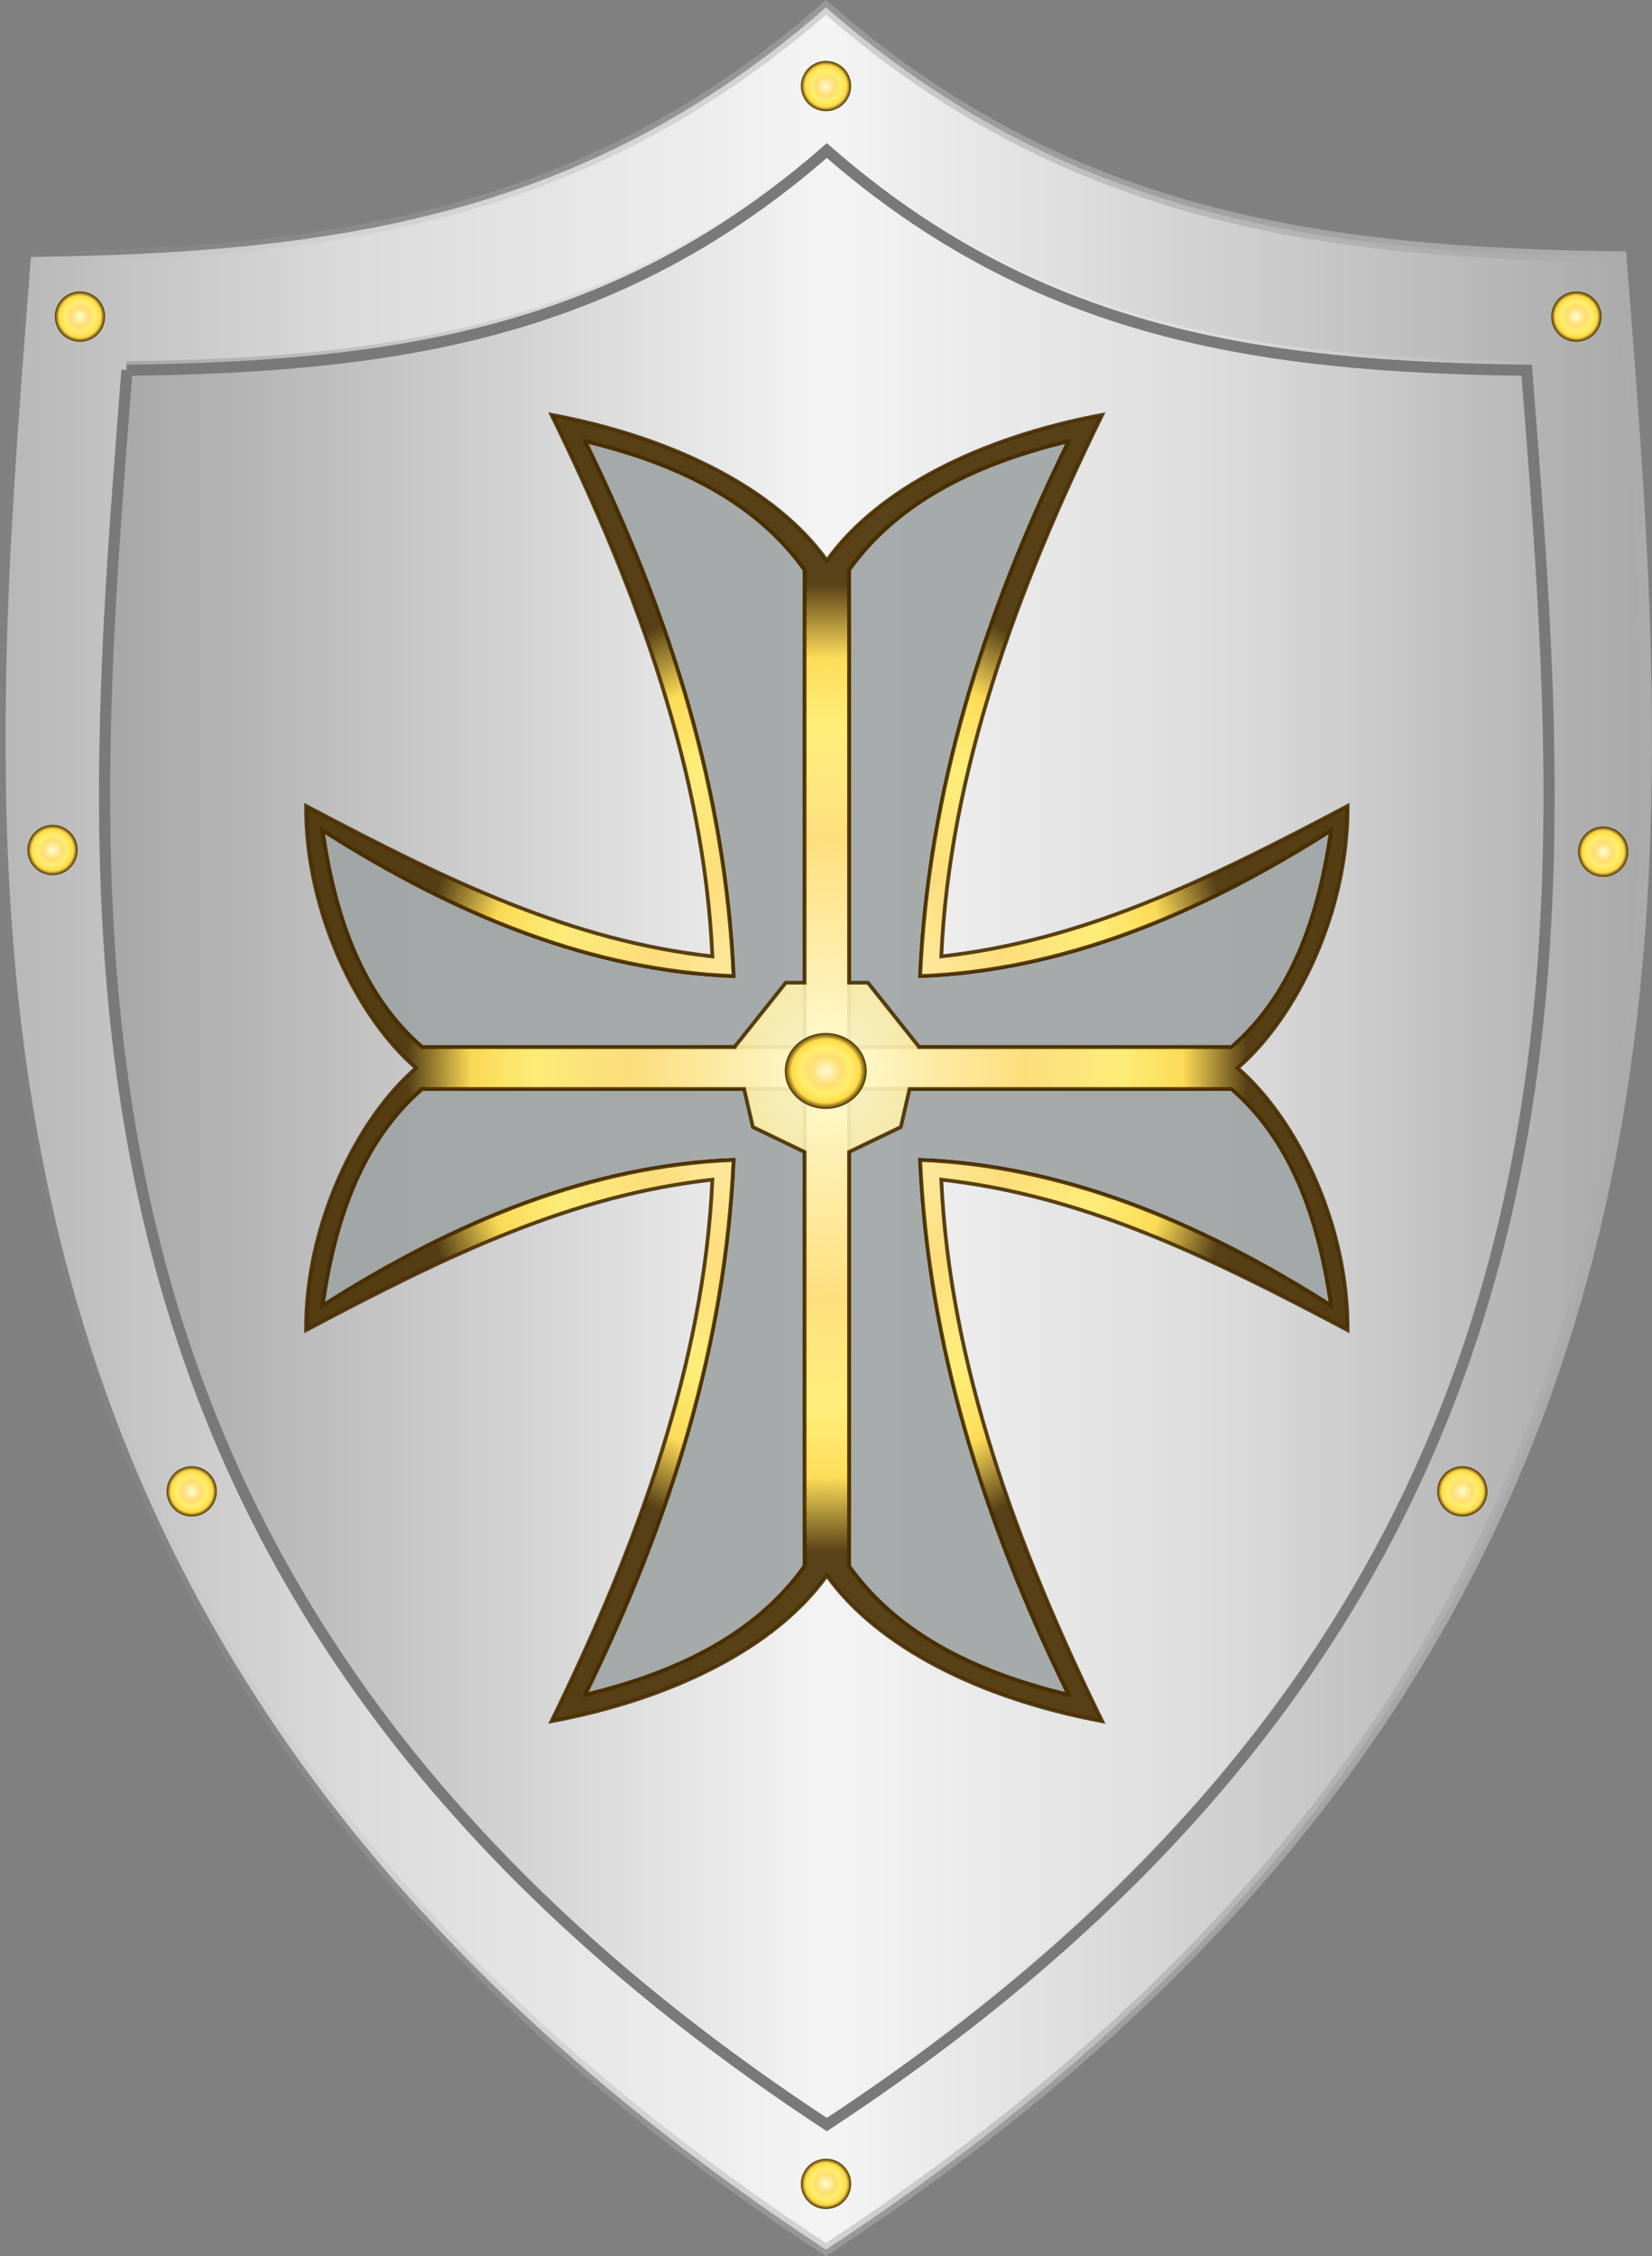 <?xml version="1.0" encoding="UTF-8" standalone="no"?>
<!-- Created with Inkscape (http://www.inkscape.org/) -->
<svg xmlns:svg="http://www.w3.org/2000/svg" xmlns="http://www.w3.org/2000/svg" xmlns:xlink="http://www.w3.org/1999/xlink" xmlns:inkscape="http://www.inkscape.org/namespaces/inkscape" xmlns:sodipodi="http://sodipodi.sourceforge.net/DTD/sodipodi-0.dtd" xmlns:ns1="http://sozi.baierouge.fr" xmlns:dc="http://purl.org/dc/elements/1.1/" xmlns:cc="http://web.resource.org/cc/" version="1.1" width="100%" height="100%" viewBox="0 0 443.8 605.78" id="svg4745" inkscape:version="0.91 r13725" xmlns:rdf="http://www.w3.org/1999/02/22-rdf-syntax-ns#">
  <rect x="0" y="0" width="443.8" height="605.78" fill="#808080" stroke="none"/>
  <defs id="defs4747">
    <radialGradient cx="344.92" cy="405.24" r="115.75" id="radialGradient3794" gradientUnits="userSpaceOnUse" gradientTransform="matrix(1.228,-0.036,0.046,1.58,-97.578,-217.59)">
      <stop id="stop3796" style="stop-color:#fffdd2;stop-opacity:1" offset="0"/>
      <stop id="stop3798" style="stop-color:#ffdd71;stop-opacity:1" offset="0.474"/>
      <stop id="stop3800" style="stop-color:#ffef6e;stop-opacity:1" offset="0.695"/>
      <stop id="stop3802" style="stop-color:#ffdb48;stop-opacity:1" offset="0.695"/>
      <stop id="stop3804" style="stop-color:#482e00;stop-opacity:1" offset="1"/>
    </radialGradient>
    <linearGradient x1="676.19" y1="475.34" x2="220.55" y2="475.34" id="linearGradient4431-7" xlink:href="#linearGradient3182-5-4" gradientUnits="userSpaceOnUse"/>
    <linearGradient id="linearGradient3182-5-4">
      <stop id="stop3184-6-1" style="stop-color:#a6a6a6;stop-opacity:1" offset="0"/>
      <stop id="stop3192-2-4" style="stop-color:#f4f4f4;stop-opacity:1" offset="0.5"/>
      <stop id="stop3194-0-6" style="stop-color:#dbdbdb;stop-opacity:1" offset="0.783"/>
      <stop id="stop3186-3-0" style="stop-color:#b5b5b5;stop-opacity:1" offset="1"/>
    </linearGradient>
    <linearGradient x1="252.63" y1="531.27" x2="641.68" y2="531.27" id="linearGradient4760" xlink:href="#linearGradient3182-5-4" gradientUnits="userSpaceOnUse"/>
    <linearGradient x1="676.19" y1="475.34" x2="220.55" y2="475.34" id="linearGradient4823" gradientUnits="userSpaceOnUse">
      <stop id="stop13332" style="stop-color:#acacac;stop-opacity:1" offset="0"/>
      <stop id="stop13334" style="stop-color:#b3b3b3;stop-opacity:0" offset="1"/>
    </linearGradient>
    <radialGradient cx="502.87" cy="28.439" r="194.03" id="radialGradient4893" gradientUnits="userSpaceOnUse" gradientTransform="matrix(1,0,0,1.366,0,-105.5)">
      <stop id="stop4889" style="stop-color:#ffffff;stop-opacity:1" offset="0"/>
      <stop id="stop4891" style="stop-color:#ffffff;stop-opacity:0" offset="1"/>
    </radialGradient>
    <radialGradient cx="221.06" cy="147.12" r="2.697" id="radialGradient5039" gradientUnits="userSpaceOnUse">
      <stop id="stop5066" style="stop-color:#fffdd2;stop-opacity:1" offset="0"/>
      <stop id="stop5068" style="stop-color:#ffdd71;stop-opacity:1" offset="0.386"/>
      <stop id="stop5070" style="stop-color:#ffef6e;stop-opacity:1" offset="0.605"/>
      <stop id="stop5072" style="stop-color:#ffdb48;stop-opacity:1" offset="0.837"/>
      <stop id="stop5074" style="stop-color:#482e00;stop-opacity:1" offset="1"/>
    </radialGradient>
    <radialGradient cx="344.92" cy="405.24" r="115.75" id="radialGradient7264" gradientUnits="userSpaceOnUse" gradientTransform="matrix(1.228,-0.036,0.046,1.58,-97.578,-217.59)">
      <stop id="stop5893" style="stop-color:#fffdd2;stop-opacity:1" offset="0"/>
      <stop id="stop5895" style="stop-color:#ffdd71;stop-opacity:1" offset="0.474"/>
      <stop id="stop5897" style="stop-color:#ffef6e;stop-opacity:1" offset="0.695"/>
      <stop id="stop5899" style="stop-color:#ffdb48;stop-opacity:1" offset="0.847"/>
      <stop id="stop5901" style="stop-color:#482e00;stop-opacity:1" offset="1"/>
    </radialGradient>
    <radialGradient cx="221.06" cy="147.12" r="2.697" id="radialGradient2863" xlink:href="#radialGradient5039" gradientUnits="userSpaceOnUse"/>
    <radialGradient cx="221.06" cy="147.12" r="2.697" id="radialGradient2865" xlink:href="#radialGradient5039" gradientUnits="userSpaceOnUse"/>
    <radialGradient cx="221.06" cy="147.12" r="2.697" id="radialGradient2867" xlink:href="#radialGradient5039" gradientUnits="userSpaceOnUse"/>
    <radialGradient cx="221.06" cy="147.12" r="2.697" id="radialGradient2869" xlink:href="#radialGradient5039" gradientUnits="userSpaceOnUse"/>
    <radialGradient cx="221.06" cy="147.12" r="2.697" id="radialGradient2871" xlink:href="#radialGradient5039" gradientUnits="userSpaceOnUse"/>
    <radialGradient cx="221.06" cy="147.12" r="2.697" id="radialGradient2873" xlink:href="#radialGradient5039" gradientUnits="userSpaceOnUse"/>
    <radialGradient cx="221.06" cy="147.12" r="2.697" id="radialGradient2875" xlink:href="#radialGradient5039" gradientUnits="userSpaceOnUse"/>
    <radialGradient cx="221.06" cy="147.12" r="2.697" id="radialGradient2877" xlink:href="#radialGradient5039" gradientUnits="userSpaceOnUse"/>
    <radialGradient cx="502.87" cy="28.439" r="194.03" id="radialGradient2899" xlink:href="#radialGradient4893" gradientUnits="userSpaceOnUse" gradientTransform="matrix(1,0,0,1.366,473.814,13.503)"/>
    <radialGradient cx="344.92" cy="405.24" r="115.75" id="radialGradient2883-9" xlink:href="#radialGradient7264-8" gradientUnits="userSpaceOnUse" gradientTransform="matrix(1.228,-0.036,0.046,1.58,-524.047,-218.398)"/>
    <radialGradient cx="344.92" cy="405.24" r="115.75" id="radialGradient7264-8" gradientUnits="userSpaceOnUse" gradientTransform="matrix(1.228,-0.036,0.046,1.58,-97.578,-217.59)">
      <stop id="stop5893-4" style="stop-color:#fffdd2;stop-opacity:1" offset="0"/>
      <stop id="stop5895-8" style="stop-color:#ffdd71;stop-opacity:1" offset="0.474"/>
      <stop id="stop5897-1" style="stop-color:#ffef6e;stop-opacity:1" offset="0.695"/>
      <stop id="stop5899-0" style="stop-color:#ffdb48;stop-opacity:1" offset="0.847"/>
      <stop id="stop5901-3" style="stop-color:#482e00;stop-opacity:1" offset="1"/>
    </radialGradient>
    <radialGradient cx="344.92" cy="405.24" r="115.75" id="radialGradient2952" xlink:href="#radialGradient7264-8" gradientUnits="userSpaceOnUse" gradientTransform="matrix(1.228,-0.036,0.046,1.58,340.72,-90.358)"/>
    <radialGradient cx="344.699" cy="405.411" r="115.75" fx="344.699" fy="405.411" id="radialGradient2987-8" xlink:href="#radialGradient7264-7" gradientUnits="userSpaceOnUse" gradientTransform="matrix(1.228,-0.036,0.046,1.58,-646.577,-341.408)"/>
    <radialGradient cx="344.92" cy="405.24" r="115.75" id="radialGradient7264-7" gradientUnits="userSpaceOnUse" gradientTransform="matrix(1.228,-0.036,0.046,1.58,-97.578,-217.59)">
      <stop id="stop5893-9" style="stop-color:#fffdd2;stop-opacity:1" offset="0"/>
      <stop id="stop5895-6" style="stop-color:#ffdd71;stop-opacity:1" offset="0.474"/>
      <stop id="stop5897-0" style="stop-color:#ffef6e;stop-opacity:1" offset="0.695"/>
      <stop id="stop5899-4" style="stop-color:#ffdb48;stop-opacity:1" offset="0.847"/>
      <stop id="stop5901-1" style="stop-color:#482e00;stop-opacity:1" offset="1"/>
    </radialGradient>
    <radialGradient cx="344.699" cy="405.411" r="115.75" fx="344.699" fy="405.411" id="radialGradient2987-1" xlink:href="#radialGradient7264-0" gradientUnits="userSpaceOnUse" gradientTransform="matrix(1.228,-0.036,0.046,1.58,-646.577,-341.408)"/>
    <radialGradient cx="344.92" cy="405.24" r="115.75" id="radialGradient7264-0" gradientUnits="userSpaceOnUse" gradientTransform="matrix(1.228,-0.036,0.046,1.58,-97.578,-217.59)">
      <stop id="stop5893-42" style="stop-color:#fffdd2;stop-opacity:1" offset="0"/>
      <stop id="stop5895-7" style="stop-color:#ffdd71;stop-opacity:1" offset="0.474"/>
      <stop id="stop5897-4" style="stop-color:#ffef6e;stop-opacity:1" offset="0.695"/>
      <stop id="stop5899-03" style="stop-color:#ffdb48;stop-opacity:1" offset="0.847"/>
      <stop id="stop5901-2" style="stop-color:#482e00;stop-opacity:1" offset="1"/>
    </radialGradient>
    <radialGradient cx="344.699" cy="405.411" r="115.75" fx="344.699" fy="405.411" id="radialGradient3069" xlink:href="#radialGradient7264" gradientUnits="userSpaceOnUse" gradientTransform="matrix(0.77,0.597,-0.969,1.249,355.41,-419.959)"/>
    <linearGradient x1="-208.849" y1="409.746" x2="-95.937" y2="500.174" id="linearGradient3071" xlink:href="#radialGradient7264-0" gradientUnits="userSpaceOnUse" gradientTransform="translate(558.998,5.611)"/>
    <linearGradient x1="-208.849" y1="409.746" x2="-95.937" y2="500.174" id="linearGradient3071-3" xlink:href="#radialGradient7264-0-4" gradientUnits="userSpaceOnUse" gradientTransform="matrix(-1,0,0,1,130.301,5.611)"/>
    <radialGradient cx="344.92" cy="405.24" r="115.75" id="radialGradient7264-0-4" gradientUnits="userSpaceOnUse" gradientTransform="matrix(1.228,-0.036,0.046,1.58,-97.578,-217.59)">
      <stop id="stop5893-42-5" style="stop-color:#fffdd2;stop-opacity:1" offset="0"/>
      <stop id="stop5895-7-8" style="stop-color:#ffdd71;stop-opacity:1" offset="0.474"/>
      <stop id="stop5897-4-5" style="stop-color:#ffef6e;stop-opacity:1" offset="0.695"/>
      <stop id="stop5899-03-7" style="stop-color:#ffdb48;stop-opacity:1" offset="0.847"/>
      <stop id="stop5901-2-3" style="stop-color:#482e00;stop-opacity:1" offset="1"/>
    </radialGradient>
    <radialGradient cx="344.699" cy="405.411" r="115.75" fx="344.699" fy="405.411" id="radialGradient3069-3" xlink:href="#radialGradient7264-89" gradientUnits="userSpaceOnUse" gradientTransform="matrix(0.77,0.597,-0.969,1.249,-77.022,-425.569)"/>
    <radialGradient cx="344.92" cy="405.24" r="115.75" id="radialGradient7264-89" gradientUnits="userSpaceOnUse" gradientTransform="matrix(1.228,-0.036,0.046,1.58,-97.578,-217.59)">
      <stop id="stop5893-5" style="stop-color:#fffdd2;stop-opacity:1" offset="0"/>
      <stop id="stop5895-5" style="stop-color:#ffdd71;stop-opacity:1" offset="0.474"/>
      <stop id="stop5897-3" style="stop-color:#ffef6e;stop-opacity:1" offset="0.695"/>
      <stop id="stop5899-8" style="stop-color:#ffdb48;stop-opacity:1" offset="0.847"/>
      <stop id="stop5901-6" style="stop-color:#482e00;stop-opacity:1" offset="1"/>
    </radialGradient>
    <radialGradient cx="344.699" cy="405.411" r="115.75" fx="344.699" fy="405.411" id="radialGradient3101" xlink:href="#radialGradient7264-89" gradientUnits="userSpaceOnUse" gradientTransform="matrix(-0.77,0.597,0.969,1.249,88.828,-419.959)"/>
    <linearGradient x1="-208.849" y1="409.746" x2="-95.937" y2="500.174" id="linearGradient3071-1" xlink:href="#radialGradient7264-0-2" gradientUnits="userSpaceOnUse" gradientTransform="matrix(1,0,0,-1,558.998,813.881)"/>
    <radialGradient cx="344.92" cy="405.24" r="115.75" id="radialGradient7264-0-2" gradientUnits="userSpaceOnUse" gradientTransform="matrix(1.228,-0.036,0.046,1.58,-97.578,-217.59)">
      <stop id="stop5893-42-4" style="stop-color:#fffdd2;stop-opacity:1" offset="0"/>
      <stop id="stop5895-7-7" style="stop-color:#ffdd71;stop-opacity:1" offset="0.474"/>
      <stop id="stop5897-4-8" style="stop-color:#ffef6e;stop-opacity:1" offset="0.695"/>
      <stop id="stop5899-03-6" style="stop-color:#ffdb48;stop-opacity:1" offset="0.847"/>
      <stop id="stop5901-2-37" style="stop-color:#482e00;stop-opacity:1" offset="1"/>
    </radialGradient>
    <radialGradient cx="344.699" cy="405.411" r="115.75" fx="344.699" fy="405.411" id="radialGradient3069-7" xlink:href="#radialGradient7264-2" gradientUnits="userSpaceOnUse" gradientTransform="matrix(0.77,0.597,-0.969,1.249,-77.022,-425.569)"/>
    <radialGradient cx="344.92" cy="405.24" r="115.75" id="radialGradient7264-2" gradientUnits="userSpaceOnUse" gradientTransform="matrix(1.228,-0.036,0.046,1.58,-97.578,-217.59)">
      <stop id="stop5893-3" style="stop-color:#fffdd2;stop-opacity:1" offset="0"/>
      <stop id="stop5895-72" style="stop-color:#ffdd71;stop-opacity:1" offset="0.474"/>
      <stop id="stop5897-5" style="stop-color:#ffef6e;stop-opacity:1" offset="0.695"/>
      <stop id="stop5899-3" style="stop-color:#ffdb48;stop-opacity:1" offset="0.847"/>
      <stop id="stop5901-7" style="stop-color:#482e00;stop-opacity:1" offset="1"/>
    </radialGradient>
    <radialGradient cx="344.699" cy="405.411" r="115.75" fx="344.699" fy="405.411" id="radialGradient3101-6" xlink:href="#radialGradient7264-2" gradientUnits="userSpaceOnUse" gradientTransform="matrix(0.77,-0.597,-0.969,-1.249,477.94,1116.44)"/>
    <linearGradient x1="-208.849" y1="409.746" x2="-95.937" y2="500.174" id="linearGradient3071-31" xlink:href="#radialGradient7264-0-0" gradientUnits="userSpaceOnUse" gradientTransform="matrix(-1,0,0,-1,130.301,813.881)"/>
    <radialGradient cx="344.92" cy="405.24" r="115.75" id="radialGradient7264-0-0" gradientUnits="userSpaceOnUse" gradientTransform="matrix(1.228,-0.036,0.046,1.58,-97.578,-217.59)">
      <stop id="stop5893-42-0" style="stop-color:#fffdd2;stop-opacity:1" offset="0"/>
      <stop id="stop5895-7-5" style="stop-color:#ffdd71;stop-opacity:1" offset="0.474"/>
      <stop id="stop5897-4-0" style="stop-color:#ffef6e;stop-opacity:1" offset="0.695"/>
      <stop id="stop5899-03-3" style="stop-color:#ffdb48;stop-opacity:1" offset="0.847"/>
      <stop id="stop5901-2-1" style="stop-color:#482e00;stop-opacity:1" offset="1"/>
    </radialGradient>
    <radialGradient cx="344.699" cy="405.411" r="115.75" fx="344.699" fy="405.411" id="radialGradient3069-8" xlink:href="#radialGradient7264-01" gradientUnits="userSpaceOnUse" gradientTransform="matrix(0.77,0.597,-0.969,1.249,-77.022,-425.569)"/>
    <radialGradient cx="344.92" cy="405.24" r="115.75" id="radialGradient7264-01" gradientUnits="userSpaceOnUse" gradientTransform="matrix(1.228,-0.036,0.046,1.58,-97.578,-217.59)">
      <stop id="stop5893-7" style="stop-color:#fffdd2;stop-opacity:1" offset="0"/>
      <stop id="stop5895-9" style="stop-color:#ffdd71;stop-opacity:1" offset="0.474"/>
      <stop id="stop5897-10" style="stop-color:#ffef6e;stop-opacity:1" offset="0.695"/>
      <stop id="stop5899-35" style="stop-color:#ffdb48;stop-opacity:1" offset="0.847"/>
      <stop id="stop5901-9" style="stop-color:#482e00;stop-opacity:1" offset="1"/>
    </radialGradient>
    <radialGradient cx="344.699" cy="405.411" r="115.75" fx="344.699" fy="405.411" id="radialGradient3101-4" xlink:href="#radialGradient7264-01" gradientUnits="userSpaceOnUse" gradientTransform="matrix(-0.77,-0.597,0.969,-1.249,211.358,1116.44)"/>
    <radialGradient cx="221.06" cy="147.12" r="2.697" id="radialGradient3226" xlink:href="#radialGradient5039" gradientUnits="userSpaceOnUse"/>
    <linearGradient x1="252.63" y1="531.27" x2="641.68" y2="531.27" id="linearGradient3309" xlink:href="#linearGradient3182-5-4" gradientUnits="userSpaceOnUse" gradientTransform="translate(-102.73,-105.27)"/>
    <linearGradient x1="676.19" y1="475.34" x2="220.55" y2="475.34" id="linearGradient3312" xlink:href="#linearGradient3182-5-4" gradientUnits="userSpaceOnUse" gradientTransform="translate(-102.73,-105.27)"/>
    <linearGradient x1="676.19" y1="475.34" x2="220.55" y2="475.34" id="linearGradient3314" xlink:href="#linearGradient4823" gradientUnits="userSpaceOnUse" gradientTransform="translate(-102.73,-105.27)"/>
    <radialGradient cx="221.06" cy="147.12" r="2.697" id="radialGradient2867-6" xlink:href="#radialGradient5039-7" gradientUnits="userSpaceOnUse"/>
    <radialGradient cx="221.06" cy="147.12" r="2.697" id="radialGradient5039-7" gradientUnits="userSpaceOnUse">
      <stop id="stop5066-3" style="stop-color:#fffdd2;stop-opacity:1" offset="0"/>
      <stop id="stop5068-6" style="stop-color:#ffdd71;stop-opacity:1" offset="0.386"/>
      <stop id="stop5070-0" style="stop-color:#ffef6e;stop-opacity:1" offset="0.605"/>
      <stop id="stop5072-2" style="stop-color:#ffdb48;stop-opacity:1" offset="0.837"/>
      <stop id="stop5074-6" style="stop-color:#482e00;stop-opacity:1" offset="1"/>
    </radialGradient>
    <radialGradient cx="221.06" cy="147.12" r="2.697" id="radialGradient3344" xlink:href="#radialGradient5039-7" gradientUnits="userSpaceOnUse"/>
    <linearGradient x1="147.902" y1="426.003" x2="540.956" y2="426.003" id="linearGradient4150" xlink:href="#radialGradient7264-0-4" gradientUnits="userSpaceOnUse" gradientTransform="translate(1150.398,6.462)"/>
    <radialGradient cx="344.699" cy="405.411" r="115.75" fx="344.699" fy="405.411" id="radialGradient2963" xlink:href="#radialGradient7264" gradientUnits="userSpaceOnUse" gradientTransform="matrix(0.77,0.597,-0.969,1.249,355.41,-419.959)"/>
    <radialGradient cx="336.365" cy="404.452" r="115.75" fx="336.365" fy="404.452" id="radialGradient2966" xlink:href="#radialGradient7264" gradientUnits="userSpaceOnUse" gradientTransform="matrix(0.975,2.9744383e-6,9.8787317e-8,1.122,-105.735,-167.062)"/>
    <linearGradient x1="-208.849" y1="409.746" x2="-95.937" y2="500.174" id="linearGradient3015" xlink:href="#radialGradient7264-0" gradientUnits="userSpaceOnUse" gradientTransform="translate(436.468,-117.399)"/>
    <radialGradient cx="222.125" cy="286.734" r="135.969" fx="222.125" fy="286.734" id="radialGradient3792" xlink:href="#linearGradient3182-5-4" gradientUnits="userSpaceOnUse" gradientTransform="matrix(0.727,1.1138995e-5,-1.9018693e-5,1.241,60.625,-69.231)"/>
    <linearGradient x1="676.19" y1="475.34" x2="220.55" y2="475.34" id="linearGradient3312-1" xlink:href="#linearGradient3182-5-4-9" gradientUnits="userSpaceOnUse" gradientTransform="translate(-102.73,-105.27)"/>
    <linearGradient id="linearGradient3182-5-4-9">
      <stop id="stop3184-6-1-8" style="stop-color:#a6a6a6;stop-opacity:1" offset="0"/>
      <stop id="stop3192-2-4-7" style="stop-color:#f4f4f4;stop-opacity:1" offset="0.5"/>
      <stop id="stop3194-0-6-6" style="stop-color:#dbdbdb;stop-opacity:1" offset="0.783"/>
      <stop id="stop3186-3-0-5" style="stop-color:#b5b5b5;stop-opacity:1" offset="1"/>
    </linearGradient>
    <linearGradient x1="676.19" y1="475.34" x2="220.55" y2="475.34" id="linearGradient3314-1" xlink:href="#linearGradient4823-1" gradientUnits="userSpaceOnUse" gradientTransform="translate(-102.73,-105.27)"/>
    <linearGradient x1="676.19" y1="475.34" x2="220.55" y2="475.34" id="linearGradient4823-1" gradientUnits="userSpaceOnUse">
      <stop id="stop13332-4" style="stop-color:#acacac;stop-opacity:1" offset="0"/>
      <stop id="stop13334-8" style="stop-color:#b3b3b3;stop-opacity:0" offset="1"/>
    </linearGradient>
    <linearGradient x1="676.19" y1="475.34" x2="220.55" y2="475.34" id="linearGradient3829" xlink:href="#linearGradient3182-5-4-9" gradientUnits="userSpaceOnUse" gradientTransform="translate(301.352,-129.18)"/>
    <linearGradient x1="676.19" y1="475.34" x2="220.55" y2="475.34" id="linearGradient3831" xlink:href="#linearGradient4823-1" gradientUnits="userSpaceOnUse" gradientTransform="translate(301.352,-129.18)"/>
    <filter color-interpolation-filters="sRGB" id="filter3866">
      <feMorphology result="result91" in="SourceAlpha" radius="4.3" id="feMorphology3868"/>
      <feComposite in2="result91" operator="out" in="SourceGraphic" id="feComposite3870"/>
      <feGaussianBlur stdDeviation="1.2" result="result0" id="feGaussianBlur3872"/>
      <feDiffuseLighting result="result92" diffuseConstant="1" id="feDiffuseLighting3874">
        <feDistantLight azimuth="225" elevation="66" id="feDistantLight3876"/>
      </feDiffuseLighting>
      <feBlend in2="SourceGraphic" mode="multiply" result="result93" id="feBlend3878"/>
      <feComposite in2="SourceAlpha" operator="in" id="feComposite3880"/>
    </filter>
    <radialGradient cx="221.06" cy="147.12" r="2.697" id="radialGradient3968" xlink:href="#radialGradient5039" gradientUnits="userSpaceOnUse"/>
    <radialGradient cx="336.365" cy="404.452" r="115.75" fx="336.365" fy="404.452" id="radialGradient3972" xlink:href="#radialGradient7264" gradientUnits="userSpaceOnUse" gradientTransform="matrix(0.975,2.9744382e-6,9.8787314e-8,1.122,-105.735,-167.062)"/>
  </defs>
  <g transform="translate(-122.53,-123.01)" id="layer11">
    <path d="m 618.424,201.414 c -11.54,148.79 -29.01,328.43 188.01,471.01 217.03,-142.58 199.55,-322.22 188.02,-471.01 -72,-0.88 -131.65,-9.684 -188.02,-58.986 -56.37,49.302 -116.01,58.106 -188.01,58.987 z" id="path4415-1" style="fill:url(#radialGradient2899)"/>
    <path d="m 1306.814,226.453 c -11.54,148.79 -29.01,328.43 188.01,471.01 217.03,-142.58 199.55,-322.22 188.02,-471.01 -72,-0.88 -131.65,-9.684 -188.02,-58.986 -56.37,49.302 -116.01,58.106 -188.01,58.987 z" id="path4413" style="fill:none;stroke:url(#linearGradient4150);stroke-width:5;stroke-opacity:0.179"/>
    <g id="g3977">
      <path d="M 130.85,192 C 117.744,361 97.895,565.05 344.42,727 590.95,565.05 571.1,361 557.99,192 476.202,191 408.45,181 344.42,125 280.385,181 212.63,191 130.85,192 z" id="path4411" style="fill:url(#linearGradient3312);stroke:url(#linearGradient3314);stroke-width:3"/>
      <path d="M 156.41,219.99 C 144.87,368.78 127.4,548.42 344.42,691 561.45,548.42 543.97,368.78 532.44,219.99 460.44,219.11 400.79,210.31 344.42,161 288.05,210.31 228.41,219.11 156.41,219.99 z" id="path4415" style="fill:url(#linearGradient3309)"/>
      <path d="m 156.639,222.414 c -11.54,148.79 -29.01,328.43 188.01,471.01 217.03,-142.58 199.55,-322.22 188.02,-471.01 -72,-0.88 -131.65,-9.684 -188.02,-58.986 -56.37,49.302 -116.01,58.106 -188.01,58.987 z" id="path4413-3" style="fill:none;stroke:#797979;stroke-width:3;stroke-miterlimit:4;stroke-dasharray:none"/>
      <path d="m 223.76,147.118 a 2.697,2.697 0 1 1 -5.395,0 2.697,2.697 0 1 1 5.395,0 z" transform="matrix(2.5,0,0,2.5,-208.224,-221.68)" id="path4217-59-6" style="fill:url(#radialGradient2863)"/>
      <path d="m 223.76,147.118 a 2.697,2.697 0 1 1 -5.395,0 2.697,2.697 0 1 1 5.395,0 z" transform="matrix(2.5,0,0,2.5,-6.648,-159.78)" id="path4217-59-6-5" style="fill:url(#radialGradient2865)"/>
      <path d="m 223.76,147.118 a 2.697,2.697 0 1 1 -5.395,0 2.697,2.697 0 1 1 5.395,0 z" transform="matrix(2.5,0,0,2.5,-408.644,-159.78)" id="path4217-59-6-1" style="fill:url(#radialGradient2867)"/>
      <path d="m 223.76,147.118 a 2.697,2.697 0 1 1 -5.395,0 2.697,2.697 0 1 1 5.395,0 z" transform="matrix(2.5,0,0,2.5,-416.014,-16.57)" id="path4217-59-6-1-2" style="fill:url(#radialGradient2869)"/>
      <path d="m 223.76,147.118 a 2.697,2.697 0 1 1 -5.395,0 2.697,2.697 0 1 1 5.395,0 z" transform="matrix(2.5,0,0,2.5,-378.624,155.625)" id="path4217-59-6-1-4" style="fill:url(#radialGradient2871)"/>
      <path d="m 223.76,147.118 a 2.697,2.697 0 1 1 -5.395,0 2.697,2.697 0 1 1 5.395,0 z" transform="matrix(2.5,0,0,2.5,-208.224,341.55)" id="path4217-59-6-1-9" style="fill:url(#radialGradient2873)"/>
      <path d="m 223.76,147.118 a 2.697,2.697 0 1 1 -5.395,0 2.697,2.697 0 1 1 5.395,0 z" transform="matrix(2.5,0,0,2.5,-37.28,155.625)" id="path4217-59-6-1-0" style="fill:url(#radialGradient2875)"/>
      <path d="m 223.76,147.118 a 2.697,2.697 0 1 1 -5.395,0 2.697,2.697 0 1 1 5.395,0 z" transform="matrix(2.5,0,0,2.5,0.563,-16.11)" id="path4217-59-6-1-92" style="fill:url(#radialGradient2877)"/>
      <path d="m 157.156,118.438 c 23.181,47.244 37.705,94.512 39.906,143.625 -37.545,-1.448 -73.983,-15.953 -110.406,-39.125 3.422,24.155 11.074,44.672 26.75,58.188 l 102.75,0 0,-128.125 c -13.608,-19.045 -35.444,-28.911 -59,-34.562 z m 129.938,0 C 263.537,124.089 241.671,133.955 228.062,153 l 0.031,128.125 102.75,0 c 15.676,-13.515 23.328,-34.032 26.75,-58.188 -36.423,23.172 -72.861,37.677 -110.406,39.125 2.201,-49.113 16.725,-96.381 39.906,-143.625 z m -173.688,173.906 c -15.676,13.515 -23.328,34.032 -26.75,58.188 36.423,-23.172 72.861,-37.677 110.406,-39.125 -2.201,49.113 -16.725,96.381 -39.906,143.625 23.556,-5.652 45.392,-15.517 59,-34.562 l 0,-128.125 -102.75,0 z m 114.688,0 -0.031,128.125 c 13.608,19.045 35.475,28.911 59.031,34.562 -23.181,-47.244 -37.705,-94.512 -39.906,-143.625 37.545,1.448 73.983,15.953 110.406,39.125 -3.422,-24.155 -11.074,-44.672 -26.75,-58.188 l -102.75,0 z" transform="translate(122.53,123.01)" id="path7215-03" style="opacity:0.9;fill:#9ea3a3;fill-opacity:1;stroke:#482e00;stroke-width:1px"/>
      <path d="m 148.156,111.375 c 23.181,47.244 41.018,96.293 43.219,145.406 -37.799,-4.239 -70.196,-19.772 -109.156,-40.406 -0.131,28.722 13.886,56.86 29.562,70.375 -15.676,13.515 -29.693,41.653 -29.562,70.375 38.96,-20.635 71.358,-36.167 109.156,-40.406 -2.201,49.113 -20.038,98.162 -43.219,145.406 32.945,-6.159 60.36,-20.08 73.969,-39.125 13.608,19.045 41.024,32.966 73.969,39.125 -23.181,-47.244 -41.018,-96.293 -43.219,-145.406 37.799,4.239 70.196,19.772 109.156,40.406 0.131,-28.722 -13.886,-56.86 -29.562,-70.375 15.676,-13.515 29.693,-41.653 29.562,-70.375 -38.96,20.635 -71.358,36.167 -109.156,40.406 2.201,-49.113 20.038,-98.162 43.219,-145.406 -32.945,6.159 -60.36,20.08 -73.969,39.125 -13.608,-19.045 -41.024,-32.966 -73.969,-39.125 z m 9,7.062 c 23.556,5.652 45.392,15.517 59,34.562 l 0,110.844 -5.062,0 -13.75,17.25 0,0.031 -83.938,0 c -15.676,-13.515 -23.328,-34.032 -26.75,-58.188 36.423,23.172 72.861,37.677 110.406,39.125 -2.201,-49.113 -16.725,-96.381 -39.906,-143.625 z m 129.938,0 c -23.181,47.244 -37.705,94.512 -39.906,143.625 37.545,-1.448 73.983,-15.953 110.406,-39.125 -3.422,24.155 -11.074,44.672 -26.75,58.188 l -83.938,0 0,-0.031 -13.75,-17.25 -5.062,0 0,-110.844 c 13.608,-19.045 35.444,-28.911 59,-34.562 z m -173.688,173.938 86.5,0 2.344,10.219 13.906,6.688 0,111.219 c -13.608,19.045 -35.444,28.911 -59,34.562 23.181,-47.244 37.705,-94.512 39.906,-143.625 -37.545,1.448 -73.983,15.953 -110.406,39.125 3.422,-24.155 11.074,-44.672 26.75,-58.188 z m 130.938,0 86.5,0 c 15.676,13.515 23.328,34.032 26.75,58.188 -36.423,-23.172 -72.861,-37.677 -110.406,-39.125 2.201,49.113 16.725,96.381 39.906,143.625 -23.556,-5.652 -45.392,-15.517 -59,-34.562 l 0,-111.219 L 242,302.594 244.344,292.375 z" transform="translate(122.53,123.01)" id="path7215" style="opacity:0.9;fill:url(#radialGradient3972);stroke:#482e00;stroke-width:1px"/>
      <path d="m 223.76,147.118 a 2.697,2.697 0 1 1 -5.395,0 2.697,2.697 0 1 1 5.395,0 z" transform="matrix(4.076,0,0,3.776,-556.693,-144.972)" id="path4217-59-6-1-9-8" style="fill:url(#radialGradient3968)"/>
    </g>
  </g>
</svg>
